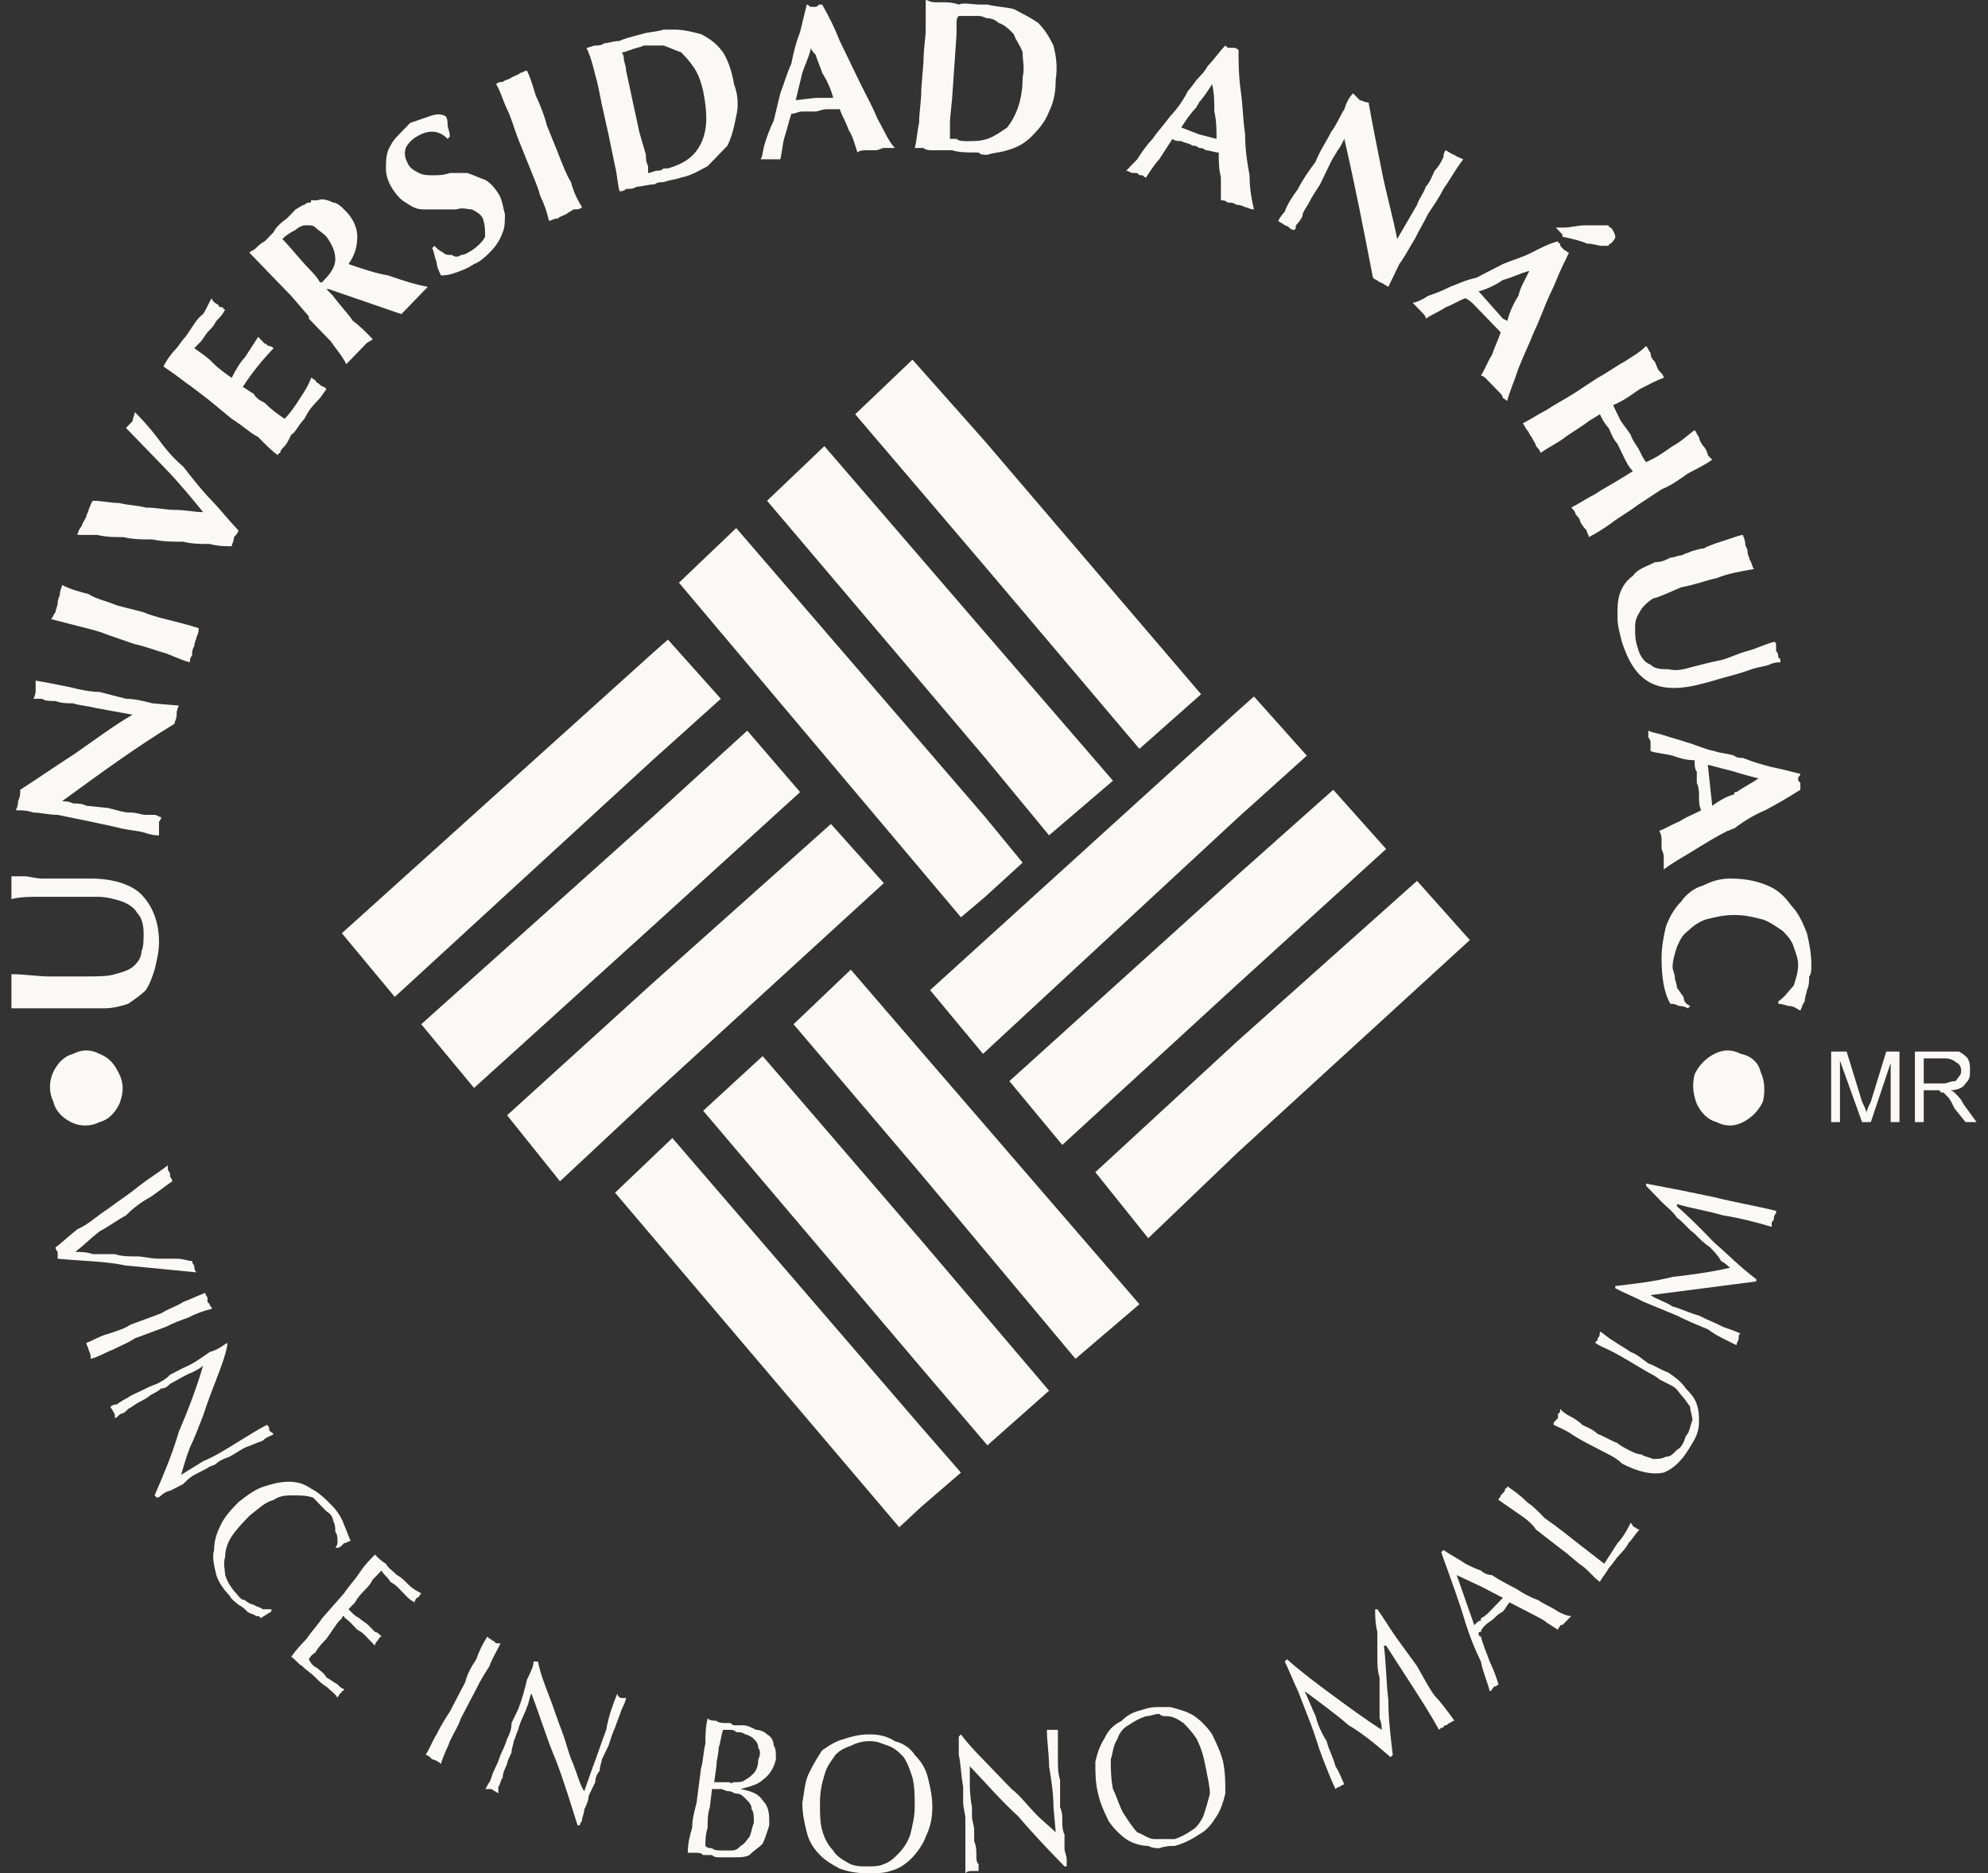 <svg width="87" height="82" viewBox="0 0 87 82" fill="none" xmlns="http://www.w3.org/2000/svg">
<rect x="0" y="0" width="87" height="82" fill="#333333" stroke="none"/>
<g clip-path="url(#clip0_853_3159)">
<path d="M43.116 24.809L49.864 32.78L52.562 30.389L43.116 19.33V24.809ZM43.116 39.255V35.768L44.752 37.761L43.116 39.255ZM43.116 33.179V27.699L48.706 34.175L45.91 36.566L43.116 33.179ZM37.426 18.134L43.116 24.809V19.33L39.932 15.743L37.426 18.134ZM43.116 27.699V33.179L33.569 21.92L36.077 19.528L43.116 27.699ZM43.116 35.768V39.255L42.053 40.153L29.713 25.507L32.219 23.115L43.116 35.768ZM40.319 51.411L47.067 59.481L49.864 57.091L40.319 46.031V51.411ZM40.319 65.957V62.471L42.053 64.462L40.319 65.957ZM40.319 59.88V54.3L45.91 60.876L43.212 63.268L40.319 59.88ZM34.727 44.835L40.319 51.411V46.031L37.233 42.445L34.727 44.835ZM40.319 54.3V59.88L30.773 48.622L33.376 46.229L40.319 54.3ZM40.319 62.471V65.957L39.354 66.855L26.917 52.209L29.424 49.816L40.319 62.471Z" fill="#FAF9F7"/>
<path d="M62.013 38.559L54.202 45.532V50.415L64.325 41.149L62.013 38.559ZM54.202 43.042V38.26L58.347 34.572L60.662 37.164L54.202 43.042ZM54.202 35.768L57.191 33.078L54.877 30.488L54.202 31.087V35.768ZM54.202 45.532L47.935 51.311L50.25 54.202L54.202 50.415V45.532ZM54.202 31.087V35.768L43.019 46.132L40.704 43.342L54.202 31.087ZM54.202 38.26V43.042L46.489 50.117L44.174 47.326L54.202 38.26ZM36.364 36.068L28.555 43.042V47.925L38.679 38.658L36.364 36.068ZM28.555 40.552V35.768L32.702 31.983L35.015 34.673L28.555 40.552ZM28.555 33.278L31.546 30.589L29.231 27.997L28.555 28.595V33.278ZM28.555 43.042L22.192 48.821L24.507 51.71L28.555 47.925V43.042ZM28.555 28.595V33.278L17.276 43.639L14.961 40.851L28.555 28.595ZM28.555 35.768V40.552L20.746 47.624L18.434 44.835L28.555 35.768ZM76.184 46.132C76.666 46.23 76.956 46.529 77.052 46.927C77.244 47.326 77.244 47.825 77.149 48.224C76.956 48.622 76.666 48.921 76.281 49.119C75.894 49.319 75.509 49.319 75.125 49.119C74.739 49.021 74.449 48.72 74.256 48.323C74.064 47.825 74.064 47.425 74.16 47.027C74.353 46.629 74.641 46.33 75.028 46.132C75.414 45.932 75.799 45.932 76.184 46.132ZM4.356 49.119C3.971 49.319 3.489 49.319 3.103 49.119C2.717 48.921 2.429 48.622 2.332 48.224C2.138 47.825 2.138 47.326 2.332 46.927C2.524 46.529 2.814 46.23 3.199 46.132C3.585 45.932 3.971 45.932 4.356 46.132C4.838 46.33 5.032 46.629 5.224 47.027C5.417 47.425 5.417 47.825 5.224 48.323C5.032 48.72 4.742 49.021 4.356 49.119ZM6.959 41.249C6.959 40.352 6.671 39.654 6.189 39.157C5.802 38.758 5.032 38.458 3.971 38.458H2.814H1.85C1.56 38.458 1.272 38.359 1.078 38.359H0.5V38.559V38.857V39.057V39.356C0.885 39.256 1.368 39.256 1.754 39.256H3.007H4.26C4.646 39.256 5.032 39.356 5.32 39.455C5.61 39.554 5.899 39.755 5.996 39.954C6.189 40.153 6.285 40.452 6.285 40.851C6.285 41.149 6.285 41.448 6.189 41.648C6.189 41.946 5.996 42.145 5.899 42.246C5.706 42.445 5.417 42.543 5.032 42.644C4.742 42.743 4.26 42.743 3.682 42.743H2.138C1.656 42.743 1.078 42.644 0.5 42.644V43.042V43.441V43.74V44.139H1.175H2.429H2.91H3.296H3.875H4.549C4.936 44.139 5.32 44.038 5.61 43.94C5.899 43.74 6.189 43.541 6.381 43.342C6.574 43.042 6.671 42.743 6.766 42.445C6.863 42.047 6.959 41.648 6.959 41.249ZM2.524 35.669C3.007 35.768 3.489 35.869 3.971 35.967C4.453 36.068 4.936 36.169 5.32 36.267C5.802 36.367 6.092 36.367 6.381 36.467C6.671 36.567 6.863 36.567 6.959 36.567V36.169V35.967C7.056 35.869 7.056 35.768 7.056 35.768C6.959 35.768 6.863 35.669 6.766 35.669H6.381C6.189 35.669 5.996 35.568 5.706 35.568C5.417 35.568 5.128 35.471 4.742 35.37L3.777 35.271C3.585 35.17 3.392 35.17 3.199 35.17C3.007 35.072 2.814 35.072 2.717 35.072C4.356 33.875 5.996 32.68 7.635 31.684C7.635 31.584 7.731 31.485 7.731 31.286C7.731 31.185 7.731 31.087 7.827 30.887L6.671 30.787C6.285 30.688 5.899 30.589 5.514 30.589C5.128 30.488 4.742 30.39 4.356 30.289C3.971 30.289 3.489 30.189 3.103 30.089C2.621 29.991 2.138 29.891 1.56 29.791V30.189C1.56 30.289 1.56 30.39 1.464 30.589H1.85C1.946 30.688 2.236 30.688 2.429 30.688C2.717 30.787 2.91 30.787 3.199 30.787C3.489 30.887 3.777 30.887 4.163 30.987L5.802 31.286C4.936 31.784 4.163 32.381 3.296 32.979C2.524 33.477 1.656 34.075 0.885 34.572C0.885 34.773 0.885 34.872 0.789 35.072C0.789 35.17 0.789 35.271 0.693 35.471C0.982 35.471 1.175 35.471 1.464 35.568C1.754 35.568 2.138 35.669 2.524 35.669ZM4.742 27.799L5.899 28.197C6.381 28.296 6.863 28.496 7.249 28.595C7.538 28.695 7.924 28.895 8.31 28.992C8.31 28.895 8.31 28.796 8.406 28.695C8.406 28.595 8.406 28.396 8.502 28.296C8.502 28.098 8.598 27.997 8.598 27.897C8.695 27.699 8.695 27.599 8.695 27.499C8.406 27.4 8.02 27.299 7.635 27.2C7.249 27.1 6.766 27.001 6.285 26.802L5.128 26.503C4.646 26.304 4.163 26.204 3.875 26.004C3.489 25.905 3.103 25.805 2.717 25.607C2.717 25.706 2.621 25.805 2.621 26.004C2.621 26.104 2.524 26.204 2.524 26.403C2.524 26.503 2.429 26.702 2.429 26.802C2.332 26.901 2.332 27.001 2.236 27.1C2.621 27.2 3.007 27.299 3.392 27.4C3.777 27.499 4.26 27.599 4.742 27.799ZM8.888 22.417C8.502 22.417 8.116 22.319 7.635 22.319C7.249 22.319 6.863 22.218 6.381 22.218C5.996 22.119 5.61 22.119 5.224 22.019C4.838 22.019 4.453 21.92 4.068 21.92C3.971 22.019 3.971 22.119 3.875 22.319C3.875 22.417 3.777 22.518 3.777 22.618C3.682 22.816 3.585 22.916 3.585 23.017C3.489 23.115 3.392 23.315 3.392 23.415H4.26C4.646 23.513 5.032 23.513 5.417 23.513C5.802 23.614 6.285 23.614 6.671 23.614C7.153 23.713 7.538 23.713 8.02 23.713C8.406 23.812 8.792 23.812 9.177 23.812C9.563 23.912 9.853 23.912 10.141 23.912C10.141 23.812 10.238 23.713 10.238 23.513C10.334 23.415 10.431 23.315 10.431 23.215C10.045 22.816 9.659 22.319 9.273 21.92C8.792 21.422 8.406 20.923 8.02 20.426C7.538 20.027 7.153 19.529 6.863 19.13C6.477 18.632 6.189 18.333 5.899 18.034C5.899 18.134 5.802 18.333 5.802 18.432C5.706 18.533 5.61 18.632 5.514 18.732C6.092 19.33 6.671 19.927 7.249 20.524C7.827 21.123 8.406 21.82 8.888 22.417ZM9.177 17.537L10.141 18.333C10.624 18.632 10.913 18.931 11.298 19.13C11.588 19.428 11.877 19.728 12.165 19.927C12.165 19.927 12.165 19.828 12.262 19.828C12.262 19.728 12.358 19.628 12.456 19.529C12.552 19.428 12.648 19.23 12.745 19.031C12.937 18.931 13.034 18.632 13.323 18.333C13.516 17.936 13.709 17.735 13.901 17.537C14.095 17.336 14.19 17.139 14.287 17.038L14.19 16.938C14.095 16.938 13.998 16.84 13.998 16.84C13.901 16.739 13.806 16.739 13.806 16.638C13.709 16.638 13.709 16.539 13.613 16.539C13.516 16.84 13.323 17.139 13.129 17.436C12.937 17.735 12.745 18.034 12.456 18.333C12.165 18.134 11.877 17.936 11.588 17.635C11.394 17.537 11.201 17.436 11.105 17.237C10.913 17.139 10.816 17.038 10.624 16.938C11.008 16.34 11.492 15.743 11.973 15.244C11.877 15.145 11.78 15.145 11.78 15.145C11.684 15.145 11.684 15.045 11.588 15.045L11.492 14.946C11.394 14.846 11.394 14.846 11.298 14.746C11.105 15.045 10.913 15.344 10.719 15.643C10.527 15.841 10.334 16.14 10.141 16.539C9.853 16.34 9.563 16.14 9.273 15.841C9.08 15.643 8.792 15.443 8.502 15.244C8.598 15.145 8.695 15.045 8.792 14.946C8.888 14.846 8.985 14.646 9.08 14.547C9.273 14.348 9.37 14.248 9.467 14.049C9.659 13.85 9.756 13.75 9.853 13.55C9.853 13.55 9.756 13.55 9.756 13.451C9.659 13.451 9.563 13.451 9.563 13.351C9.37 13.252 9.273 13.152 9.273 13.053C9.177 13.152 9.08 13.451 8.888 13.75C8.598 13.949 8.406 14.348 8.116 14.746C7.924 14.946 7.827 15.145 7.635 15.344C7.442 15.543 7.249 15.841 7.153 16.043C7.442 16.241 7.731 16.441 8.116 16.739C8.406 16.938 8.792 17.237 9.177 17.537ZM14.287 10.362C14.576 10.76 14.673 11.059 14.673 11.359C14.673 11.659 14.48 11.957 14.19 12.255L14.095 12.356H13.998C13.901 12.155 13.709 11.957 13.516 11.757V13.85V13.949C13.901 14.348 14.19 14.646 14.48 14.946C14.673 15.244 14.961 15.543 15.155 15.942C15.251 15.841 15.348 15.743 15.444 15.643C15.54 15.543 15.636 15.443 15.733 15.344C15.829 15.244 15.926 15.145 16.022 15.045C16.119 14.946 16.216 14.946 16.311 14.846C16.022 14.547 15.733 14.248 15.444 14.049C15.251 13.75 14.866 13.351 14.576 12.953L14.287 12.654H14.382L17.565 13.75C17.661 13.65 17.758 13.55 17.855 13.451C17.95 13.351 18.048 13.252 18.144 13.152C18.24 13.053 18.336 12.953 18.434 12.852C18.529 12.754 18.626 12.654 18.722 12.555C18.144 12.454 17.565 12.255 16.986 12.057C16.409 11.957 15.829 11.757 15.251 11.558C15.54 11.16 15.636 10.76 15.636 10.362C15.636 9.963 15.444 9.565 15.155 9.266C14.961 9.068 14.769 8.867 14.576 8.867C14.382 8.768 14.095 8.668 13.901 8.768H13.613C13.613 8.867 13.613 8.867 13.516 8.867V9.865C13.613 9.865 13.709 9.865 13.806 9.963C13.901 10.064 14.095 10.163 14.287 10.362ZM13.516 11.757C13.129 11.359 12.745 10.861 12.358 10.463C12.552 10.263 12.745 10.163 12.937 10.064C13.034 9.963 13.227 9.865 13.323 9.865H13.516V8.867C13.516 8.867 13.419 8.867 13.323 8.967C13.227 8.967 13.129 9.068 12.937 9.166C12.841 9.266 12.648 9.466 12.552 9.565C12.262 9.764 12.07 9.963 11.973 10.163C11.78 10.362 11.684 10.463 11.588 10.561C11.394 10.661 11.298 10.76 11.201 10.861C11.105 10.961 11.008 10.961 10.913 11.059C11.201 11.359 11.492 11.659 11.78 11.957C12.07 12.255 12.358 12.555 12.745 12.953L13.516 13.85V11.757ZM19.589 6.079L19.687 5.978C19.687 5.78 19.589 5.58 19.589 5.481C19.589 5.381 19.589 5.181 19.494 5.082C19.3 4.981 19.107 4.981 18.819 5.082C18.529 5.181 18.24 5.281 17.95 5.381C17.758 5.58 17.565 5.78 17.372 5.978C17.179 6.178 17.082 6.377 16.986 6.577C16.89 6.876 16.89 7.075 16.89 7.373C16.89 7.672 16.986 7.972 17.179 8.27C17.372 8.569 17.565 8.768 17.758 8.867C18.048 9.068 18.24 9.166 18.529 9.166H19.3H19.975C20.265 9.068 20.458 9.166 20.65 9.166C20.844 9.266 21.036 9.366 21.132 9.565C21.229 9.865 21.229 10.064 21.229 10.362C21.132 10.561 20.94 10.76 20.65 10.961C20.458 11.059 20.362 11.16 20.168 11.16C20.072 11.259 19.879 11.259 19.783 11.16C19.589 11.16 19.494 11.16 19.397 11.059C19.204 10.961 19.107 10.861 19.011 10.76L18.916 10.861C19.011 11.059 19.011 11.259 19.107 11.458C19.107 11.659 19.204 11.857 19.3 12.057C19.397 12.057 19.589 12.057 19.879 11.957C20.168 11.857 20.458 11.757 20.746 11.558C21.036 11.458 21.326 11.16 21.518 10.961C21.711 10.76 21.904 10.463 22 10.163C22.097 9.963 22.097 9.665 22.097 9.366C22 9.068 22 8.768 21.808 8.469C21.615 8.17 21.423 7.972 21.229 7.872C20.94 7.771 20.746 7.672 20.458 7.573H19.687C19.397 7.672 19.204 7.672 18.916 7.672C18.722 7.672 18.529 7.672 18.336 7.573C18.144 7.473 17.95 7.373 17.855 7.174C17.758 6.975 17.661 6.776 17.758 6.477C17.855 6.276 18.048 6.079 18.24 5.978C18.722 5.679 19.204 5.679 19.589 6.079ZM22.675 6.079L23.157 7.274C23.35 7.771 23.543 8.17 23.639 8.569C23.832 8.967 23.928 9.266 24.026 9.665C24.121 9.665 24.218 9.565 24.411 9.565C24.507 9.466 24.604 9.466 24.796 9.366C24.892 9.266 24.989 9.266 25.086 9.166C25.278 9.166 25.374 9.166 25.471 9.068C25.278 8.768 25.086 8.37 24.989 7.972C24.796 7.672 24.604 7.174 24.411 6.676L23.928 5.481C23.832 5.082 23.639 4.584 23.447 4.184C23.35 3.886 23.253 3.488 23.061 3.089C22.965 3.089 22.868 3.189 22.771 3.189C22.675 3.289 22.578 3.289 22.386 3.387C22.289 3.488 22.097 3.488 22 3.587C21.904 3.587 21.808 3.587 21.711 3.687C21.904 3.985 22 4.386 22.192 4.782C22.386 5.181 22.483 5.58 22.675 6.079ZM29.039 1.993C29.328 2.093 29.521 2.192 29.809 2.292C30.003 2.492 30.194 2.69 30.388 2.989C30.58 3.289 30.677 3.587 30.773 3.985C30.967 4.981 30.967 5.679 30.677 6.276C30.388 6.876 29.907 7.174 29.231 7.373H29.039V7.972C29.328 7.872 29.521 7.872 29.809 7.771C30.292 7.672 30.58 7.473 30.967 7.274C31.256 6.975 31.546 6.676 31.835 6.377C32.027 5.978 32.123 5.58 32.219 5.082C32.316 4.684 32.316 4.184 32.123 3.687C32.027 3.089 31.835 2.59 31.641 2.292C31.352 1.893 31.063 1.694 30.677 1.494C30.292 1.396 29.907 1.296 29.521 1.296H29.039V1.993ZM27.978 5.78L27.399 3.089C27.399 2.89 27.302 2.69 27.302 2.59C27.302 2.392 27.206 2.292 27.206 2.292C27.399 2.292 27.495 2.192 27.592 2.192C27.785 2.093 27.978 2.093 28.17 1.993H29.039V1.296C28.749 1.396 28.363 1.396 28.074 1.494C27.689 1.595 27.302 1.694 27.11 1.794C26.82 1.794 26.628 1.893 26.435 1.893C26.339 1.993 26.146 1.993 26.05 1.993C25.953 1.993 25.76 2.093 25.665 2.093C25.857 2.492 25.953 2.89 26.05 3.289C26.146 3.587 26.243 4.085 26.339 4.584L26.628 5.878C26.724 6.377 26.82 6.776 26.917 7.274C27.014 7.672 27.014 7.972 27.11 8.37C27.206 8.37 27.302 8.37 27.399 8.27C27.592 8.27 27.689 8.27 27.882 8.17C28.074 8.17 28.363 8.071 28.653 8.071C28.749 7.972 28.942 7.972 29.039 7.972V7.373C28.942 7.473 28.846 7.473 28.749 7.473C28.653 7.473 28.46 7.573 28.363 7.573V7.274C28.267 7.075 28.267 6.975 28.267 6.776L27.978 5.78ZM35.691 4.285H36.462C36.364 3.886 36.172 3.488 35.98 3.189C35.884 2.89 35.786 2.69 35.691 2.392V0.3C35.786 0.3 35.786 0.2 35.884 0.2H35.98C36.269 0.698 36.559 1.296 36.751 1.794C37.041 2.392 37.33 2.989 37.619 3.587C37.908 4.184 38.199 4.684 38.391 5.181C38.679 5.679 38.873 6.178 39.162 6.477H38.679C38.582 6.477 38.486 6.577 38.293 6.577H37.908C37.811 6.577 37.619 6.577 37.524 6.676C37.426 6.377 37.33 5.978 37.136 5.679C37.041 5.381 36.849 5.082 36.751 4.782H36.172C35.98 4.782 35.786 4.882 35.691 4.882V4.285ZM35.497 2.093C35.403 2.492 35.209 2.89 35.111 3.189C35.015 3.587 34.919 3.985 34.824 4.386L35.691 4.285V4.882H35.595H35.111C34.919 4.882 34.824 4.981 34.631 4.981C34.533 5.281 34.438 5.679 34.341 5.978C34.244 6.276 34.244 6.577 34.148 6.975H33.956H33.762H33.473H33.282C33.376 6.876 33.376 6.577 33.473 6.276C33.569 5.978 33.666 5.679 33.86 5.281C33.956 4.882 34.051 4.484 34.148 4.085C34.341 3.587 34.438 3.189 34.631 2.79C34.727 2.292 34.824 1.893 35.015 1.396C35.111 0.997 35.209 0.598 35.306 0.2C35.403 0.2 35.403 0.3 35.497 0.3H35.691V2.392C35.595 2.292 35.497 2.192 35.497 2.093ZM43.212 0.797C43.404 0.797 43.596 0.898 43.692 0.997C43.982 1.096 44.174 1.296 44.367 1.494C44.465 1.794 44.658 1.993 44.753 2.292C44.753 2.69 44.85 2.989 44.753 3.387C44.753 4.386 44.465 5.082 44.079 5.58C43.79 5.78 43.5 5.978 43.212 6.079V6.776C43.5 6.676 43.79 6.676 44.079 6.577C44.465 6.477 44.85 6.276 45.14 5.978C45.428 5.679 45.718 5.381 45.91 4.882C46.103 4.484 46.2 4.085 46.2 3.488C46.296 2.89 46.2 2.392 46.103 1.993C45.91 1.595 45.718 1.296 45.428 0.997C45.14 0.797 44.753 0.598 44.367 0.398C43.982 0.3 43.596 0.3 43.212 0.2V0.797ZM41.669 4.285L41.861 1.494V0.997C41.861 0.898 41.861 0.797 41.958 0.698H42.343H42.825C43.019 0.698 43.116 0.797 43.212 0.797V0.2H42.921C42.536 0.2 42.15 0.1 41.958 0.2C41.669 0.1 41.475 0.1 41.283 0.1H40.898C40.704 0.1 40.607 0 40.511 0V1.296C40.511 1.694 40.415 2.093 40.415 2.69L40.319 3.886C40.319 4.484 40.223 4.882 40.223 5.381C40.126 5.78 40.126 6.178 40.03 6.477H40.415C40.511 6.577 40.704 6.577 40.801 6.577H41.669C41.958 6.676 42.343 6.676 42.825 6.676C42.921 6.776 43.019 6.776 43.212 6.776V6.079C42.921 6.178 42.633 6.178 42.343 6.178C42.15 6.178 41.958 6.178 41.861 6.079H41.572V5.78V5.281L41.669 4.285ZM53.046 3.687C52.852 3.985 52.659 4.285 52.466 4.484V3.387C52.562 3.289 52.755 3.089 52.852 2.89C53.142 2.59 53.335 2.292 53.624 1.993C53.72 2.093 53.72 2.093 53.818 2.093H54.01C54.01 2.093 54.105 2.093 54.202 2.192C54.202 2.69 54.202 3.289 54.299 3.985C54.396 4.684 54.396 5.281 54.49 5.878C54.49 6.577 54.588 7.174 54.684 7.672C54.684 8.27 54.781 8.768 54.877 9.166C54.684 9.166 54.588 9.068 54.49 9.068C54.299 8.967 54.202 8.967 54.105 8.967C54.01 8.867 53.818 8.867 53.72 8.867C53.624 8.768 53.526 8.768 53.43 8.768V7.771C53.335 7.373 53.335 7.075 53.335 6.676C53.142 6.676 52.948 6.577 52.755 6.577C52.659 6.477 52.562 6.477 52.466 6.477V5.878L53.238 6.079C53.238 5.679 53.238 5.281 53.142 4.882C53.142 4.484 53.142 4.085 53.046 3.687ZM52.466 4.484C52.466 4.584 52.372 4.584 52.372 4.684C52.081 4.981 51.889 5.281 51.696 5.58L52.466 5.878V6.477C52.372 6.377 52.275 6.377 52.178 6.377C52.081 6.276 51.889 6.276 51.696 6.178C51.599 6.178 51.406 6.178 51.309 6.079C51.117 6.377 50.925 6.676 50.731 6.975C50.538 7.174 50.345 7.473 50.153 7.771C50.057 7.771 50.057 7.672 49.96 7.672C49.864 7.672 49.864 7.672 49.767 7.573H49.575C49.478 7.573 49.382 7.473 49.284 7.473C49.382 7.373 49.575 7.174 49.767 6.975C49.96 6.676 50.153 6.377 50.442 6.079C50.635 5.78 50.925 5.481 51.214 5.082C51.502 4.782 51.792 4.386 51.984 3.985C52.178 3.786 52.275 3.587 52.466 3.387V4.484ZM58.252 5.78C58.059 6.178 57.769 6.577 57.577 7.075C57.286 7.473 56.998 7.872 56.806 8.27C56.516 8.668 56.323 8.967 56.226 9.266C56.034 9.466 55.938 9.665 55.938 9.665C56.034 9.764 56.13 9.764 56.226 9.865C56.323 9.865 56.42 9.963 56.42 9.963C56.516 10.064 56.612 10.064 56.612 10.064C56.71 10.064 56.71 9.963 56.71 9.865C56.806 9.764 56.902 9.665 56.998 9.466C56.998 9.266 57.191 9.068 57.286 8.867C57.385 8.668 57.577 8.37 57.769 8.071L58.252 7.075C58.347 6.876 58.444 6.776 58.54 6.577C58.638 6.477 58.732 6.276 58.831 6.079C59.312 8.17 59.698 10.163 60.084 12.155C60.18 12.255 60.276 12.255 60.373 12.356C60.468 12.356 60.565 12.454 60.758 12.555L61.24 11.558C61.528 11.16 61.722 10.76 61.915 10.463C62.108 10.064 62.301 9.764 62.494 9.366C62.687 9.068 62.977 8.668 63.169 8.27C63.458 7.872 63.651 7.473 64.035 6.975C63.843 6.876 63.748 6.876 63.651 6.776C63.554 6.776 63.458 6.676 63.265 6.577C63.265 6.577 63.169 6.676 63.169 6.876C63.073 7.075 62.977 7.274 62.783 7.473C62.687 7.672 62.589 7.972 62.398 8.17C62.301 8.469 62.108 8.668 62.013 8.967L61.144 10.463C60.952 9.466 60.662 8.469 60.468 7.473C60.276 6.477 60.084 5.58 59.892 4.484C59.698 4.484 59.601 4.386 59.506 4.386C59.408 4.285 59.312 4.184 59.216 4.085C59.023 4.285 58.926 4.484 58.831 4.782C58.638 5.082 58.54 5.381 58.252 5.78ZM68.374 10.263V10.362C68.857 10.463 69.243 10.561 69.436 10.661C69.724 10.661 69.918 10.76 70.111 10.76H70.398C70.398 10.661 70.495 10.661 70.495 10.661C70.592 10.561 70.689 10.463 70.689 10.362C70.689 10.263 70.592 10.064 70.495 9.963C70.495 9.963 70.398 9.963 70.398 9.865H70.015H69.338C69.049 9.865 68.762 9.963 68.374 9.963V10.263ZM68.374 11.659V10.861L68.472 10.961C68.569 10.961 68.569 11.059 68.664 11.059C68.569 11.259 68.472 11.458 68.374 11.659ZM68.086 9.963L68.374 10.263V9.963H68.086ZM68.374 10.861V11.659C68.182 12.057 68.086 12.356 67.893 12.754C67.603 13.351 67.411 13.949 67.122 14.547C66.928 15.045 66.639 15.643 66.447 16.14C66.253 16.739 66.062 17.139 65.964 17.537C65.867 17.537 65.867 17.436 65.772 17.436V13.949L65.964 14.049C66.062 13.65 66.253 13.252 66.447 12.953C66.542 12.555 66.736 12.255 66.928 11.857C66.542 11.957 66.158 12.155 65.772 12.255V11.558C66.253 11.359 66.64 11.259 67.025 11.059C67.411 10.861 67.796 10.661 68.182 10.561C68.182 10.561 68.182 10.661 68.277 10.661C68.277 10.76 68.277 10.76 68.374 10.861ZM65.772 11.558V12.255C65.482 12.454 65.098 12.654 64.71 12.754L65.772 13.949V17.436C65.772 17.336 65.676 17.237 65.676 17.237C65.579 17.139 65.482 17.038 65.386 16.938C65.289 16.84 65.193 16.739 65.098 16.638C65.001 16.539 64.904 16.441 64.808 16.441C65.001 16.14 65.098 15.841 65.289 15.543C65.386 15.244 65.579 14.846 65.676 14.547C65.579 14.447 65.386 14.248 65.289 14.148C65.098 13.949 65.001 13.85 64.904 13.75C64.71 13.55 64.615 13.451 64.518 13.351C64.422 13.252 64.325 13.152 64.132 13.053C63.843 13.152 63.554 13.351 63.265 13.451C62.977 13.65 62.687 13.75 62.398 13.949C62.398 13.85 62.301 13.75 62.301 13.75C62.205 13.65 62.205 13.65 62.108 13.55L62.013 13.451C61.915 13.351 61.915 13.351 61.82 13.252C61.915 13.252 62.205 13.152 62.494 12.953C62.783 12.852 63.073 12.754 63.458 12.555C63.748 12.454 64.132 12.255 64.615 12.155C65.001 11.957 65.386 11.757 65.772 11.558ZM71.459 20.625L70.978 20.923C70.495 21.223 70.111 21.422 69.821 21.62C69.436 21.82 69.146 22.019 68.762 22.218C68.857 22.319 68.954 22.417 68.954 22.518C69.049 22.618 69.146 22.716 69.146 22.816C69.243 23.017 69.338 23.115 69.436 23.215C69.436 23.315 69.532 23.415 69.532 23.513C69.918 23.315 70.206 23.115 70.495 22.916C70.882 22.618 71.266 22.417 71.653 22.119L72.714 21.422C73.196 21.223 73.581 20.923 73.871 20.724C74.256 20.524 74.641 20.326 74.931 20.127C74.931 20.127 74.834 20.027 74.739 19.927C74.739 19.828 74.641 19.628 74.545 19.529C74.449 19.428 74.353 19.23 74.353 19.13C74.256 19.031 74.256 18.931 74.16 18.831C73.871 19.031 73.581 19.33 73.196 19.529C72.907 19.728 72.519 20.027 72.038 20.226C71.942 20.127 71.845 19.927 71.75 19.728C71.653 19.529 71.459 19.33 71.364 19.031C71.17 18.732 70.978 18.533 70.882 18.333C70.785 18.134 70.689 17.936 70.592 17.735C71.074 17.537 71.459 17.237 71.75 17.038C72.135 16.84 72.519 16.638 72.81 16.539C72.81 16.441 72.714 16.34 72.616 16.241C72.519 16.14 72.519 16.043 72.424 15.841C72.328 15.743 72.232 15.643 72.232 15.443C72.135 15.344 72.135 15.244 72.038 15.145C71.75 15.443 71.364 15.643 71.074 15.841C70.689 16.043 70.303 16.34 69.918 16.539L68.857 17.237C68.374 17.537 67.99 17.735 67.699 17.936C67.314 18.134 67.025 18.333 66.64 18.533C66.736 18.632 66.736 18.732 66.833 18.831C66.928 18.931 66.928 19.031 67.025 19.13C67.122 19.33 67.219 19.428 67.219 19.529C67.314 19.628 67.411 19.728 67.411 19.828C67.699 19.628 68.086 19.428 68.374 19.23C68.762 18.931 69.146 18.732 69.532 18.432L70.015 18.134C70.111 18.333 70.206 18.533 70.398 18.732C70.495 18.931 70.592 19.23 70.785 19.428C70.882 19.628 70.978 19.828 71.074 20.027C71.17 20.226 71.266 20.426 71.459 20.625ZM70.978 28.098C71.266 28.992 71.653 29.592 72.232 29.891C72.81 30.189 73.581 30.189 74.641 29.891C75.028 29.791 75.316 29.691 75.703 29.592C76.087 29.492 76.377 29.391 76.666 29.293C76.956 29.194 77.149 29.194 77.438 29.093C77.63 28.992 77.823 28.992 77.919 28.992C77.919 28.895 77.919 28.796 77.823 28.796C77.823 28.695 77.823 28.595 77.727 28.496V28.296C77.727 28.197 77.727 28.098 77.63 28.098C77.244 28.197 76.86 28.396 76.474 28.496C76.087 28.595 75.703 28.796 75.316 28.895C74.834 28.992 74.449 29.093 74.064 29.194C73.679 29.293 73.388 29.391 73.004 29.293C72.714 29.293 72.424 29.293 72.232 29.093C71.942 28.992 71.75 28.695 71.653 28.296C71.557 27.997 71.557 27.799 71.557 27.499C71.557 27.299 71.557 27.1 71.75 26.802C71.845 26.603 72.038 26.403 72.328 26.204C72.714 26.104 73.099 25.905 73.581 25.706C74.16 25.607 74.641 25.407 75.125 25.308C75.606 25.108 76.184 25.008 76.762 24.909C76.666 24.81 76.666 24.609 76.57 24.511C76.57 24.411 76.474 24.312 76.474 24.113C76.474 24.012 76.377 23.912 76.377 23.812C76.377 23.614 76.281 23.513 76.281 23.415C76.184 23.415 75.894 23.513 75.606 23.614C75.316 23.713 74.931 23.812 74.545 24.012C74.353 24.012 74.16 24.113 74.064 24.113C73.871 24.211 73.774 24.211 73.581 24.312C73.388 24.312 73.292 24.411 73.099 24.411C72.907 24.511 72.714 24.609 72.424 24.609C72.038 24.81 71.653 24.909 71.459 25.208C71.17 25.407 70.978 25.706 70.882 26.004C70.785 26.304 70.785 26.603 70.785 27.001C70.785 27.4 70.882 27.699 70.978 28.098ZM76.956 34.075C76.57 33.976 76.184 33.875 75.894 33.776V33.078C75.992 33.179 76.184 33.179 76.281 33.179C76.762 33.377 77.149 33.477 77.534 33.577C78.016 33.678 78.402 33.776 78.788 33.875C78.788 33.976 78.691 33.976 78.691 34.075C78.691 34.175 78.691 34.175 78.788 34.275V34.473V34.572C78.305 34.872 77.823 35.17 77.244 35.471C76.762 35.669 76.281 35.967 75.894 36.267V34.773C75.894 34.673 75.894 34.673 75.992 34.673C76.281 34.473 76.666 34.275 76.956 34.075ZM75.894 33.776C75.509 33.678 75.125 33.577 74.739 33.477L74.931 35.271C75.22 35.072 75.509 34.872 75.894 34.773V36.267C75.799 36.267 75.703 36.367 75.606 36.367C75.028 36.665 74.545 36.965 74.064 37.264C73.581 37.562 73.196 37.761 72.81 38.06V37.562C72.81 37.464 72.81 37.363 72.714 37.164V36.765C72.714 36.665 72.714 36.567 72.616 36.367C72.907 36.267 73.196 36.068 73.484 35.967C73.774 35.768 74.064 35.669 74.449 35.471C74.353 35.271 74.353 35.072 74.353 34.872C74.353 34.673 74.353 34.473 74.256 34.275V33.776C74.16 33.678 74.16 33.477 74.16 33.278C73.774 33.278 73.484 33.179 73.196 33.078C72.81 32.979 72.519 32.979 72.232 32.879V32.68V32.481C72.232 32.381 72.135 32.281 72.135 32.281V31.983C72.328 32.083 72.519 32.083 72.81 32.183C73.099 32.281 73.484 32.381 73.774 32.481C74.16 32.581 74.545 32.78 75.028 32.879C75.316 32.979 75.606 32.979 75.894 33.078V33.776ZM73.871 44.139L73.966 44.038C73.774 43.94 73.679 43.839 73.679 43.639C73.581 43.541 73.484 43.342 73.388 43.241C73.388 43.042 73.292 42.943 73.292 42.743C73.292 42.644 73.196 42.445 73.196 42.344C73.196 42.047 73.292 41.747 73.388 41.448C73.484 41.249 73.581 40.95 73.871 40.75C74.064 40.552 74.353 40.352 74.641 40.252C75.028 40.153 75.414 40.053 75.894 40.053C76.377 40.053 76.762 40.153 77.149 40.252C77.438 40.352 77.727 40.552 78.016 40.75C78.209 40.95 78.402 41.149 78.498 41.448C78.595 41.747 78.691 41.946 78.691 42.246C78.691 42.543 78.595 42.844 78.498 43.142C78.305 43.342 78.113 43.639 77.823 43.839V43.94C78.016 43.94 78.209 44.038 78.305 44.038C78.498 44.038 78.595 44.139 78.788 44.238C78.884 44.038 78.884 43.94 78.98 43.839C78.98 43.639 79.076 43.441 79.076 43.342C79.174 43.142 79.174 42.943 79.174 42.743C79.27 42.644 79.27 42.445 79.27 42.246C79.27 41.747 79.174 41.249 79.076 40.851C78.884 40.352 78.691 39.954 78.402 39.654C78.113 39.256 77.823 38.957 77.341 38.758C76.86 38.559 76.377 38.458 75.703 38.458C75.316 38.458 74.931 38.559 74.545 38.758C74.16 38.857 73.774 39.157 73.581 39.455C73.292 39.755 73.099 40.053 72.907 40.552C72.81 40.95 72.714 41.448 72.714 41.946C72.714 42.743 72.81 43.441 73.099 43.94C73.196 43.94 73.292 43.94 73.484 44.038C73.581 44.038 73.679 44.038 73.871 44.139ZM2.429 54.6C2.429 54.6 2.429 54.699 2.524 54.799V55.098C3.489 55.198 4.549 55.198 5.514 55.397C6.574 55.496 7.538 55.596 8.598 55.695C8.502 55.596 8.502 55.496 8.502 55.397C8.502 55.397 8.406 55.298 8.406 55.198C8.212 55.198 8.02 55.098 7.731 55.098H6.959C6.574 55.098 6.285 54.998 5.996 54.998C5.61 54.998 5.32 54.998 5.032 54.899H4.068C3.777 54.799 3.489 54.799 3.296 54.799C3.682 54.501 3.971 54.202 4.356 53.902C4.742 53.703 5.128 53.406 5.514 53.204C5.802 52.906 6.189 52.607 6.574 52.407C6.863 52.209 7.249 51.909 7.538 51.71C7.538 51.71 7.538 51.611 7.442 51.51V51.411C7.442 51.311 7.345 51.213 7.345 51.213V51.012C6.959 51.311 6.477 51.611 6.092 51.909C5.61 52.308 5.128 52.607 4.742 52.906C4.26 53.204 3.875 53.603 3.392 53.804C3.007 54.102 2.717 54.401 2.429 54.6ZM7.056 57.49L5.706 57.988C5.417 58.187 5.032 58.285 4.742 58.386C4.356 58.485 4.068 58.684 3.777 58.784C3.777 58.885 3.875 58.983 3.875 59.082C3.971 59.283 3.971 59.382 3.971 59.481C4.356 59.382 4.646 59.183 4.936 59.082C5.32 58.885 5.61 58.784 5.899 58.586L7.249 58.086C7.635 57.887 7.924 57.789 8.212 57.688C8.598 57.49 8.888 57.39 9.273 57.29C9.273 57.19 9.177 57.19 9.177 57.091L9.08 56.991V56.791C8.985 56.692 8.985 56.593 8.985 56.593C8.695 56.692 8.31 56.891 8.02 56.991C7.731 57.19 7.345 57.29 7.056 57.49ZM6.766 65.459L6.863 65.56C6.863 65.56 6.959 65.56 7.056 65.459C7.153 65.36 7.345 65.26 7.442 65.26C7.635 65.162 7.827 65.061 8.02 64.962C8.116 64.861 8.31 64.663 8.502 64.563C8.695 64.462 8.888 64.364 9.08 64.264C9.177 64.164 9.37 64.164 9.467 64.065C9.563 63.965 9.756 63.865 10.045 63.766C10.238 63.666 10.527 63.467 10.719 63.367C11.008 63.268 11.201 63.168 11.492 63.069C11.684 62.87 11.877 62.87 11.973 62.77C11.877 62.669 11.78 62.669 11.78 62.571C11.78 62.471 11.78 62.471 11.684 62.371C11.298 62.571 10.816 62.87 10.334 63.168C9.853 63.467 9.37 63.766 8.888 63.965L7.924 64.563C8.02 64.264 8.116 63.865 8.31 63.367C8.502 62.969 8.695 62.471 8.888 61.972C9.08 61.375 9.273 60.876 9.467 60.38C9.659 59.88 9.853 59.382 9.948 58.885V58.784C9.756 58.885 9.563 59.082 9.177 59.183C8.888 59.382 8.502 59.682 8.02 59.88C7.827 59.98 7.635 60.079 7.442 60.179C7.249 60.38 7.056 60.478 6.863 60.577C6.574 60.678 6.381 60.778 6.189 60.876C5.996 60.977 5.706 61.076 5.61 61.175C5.417 61.275 5.224 61.375 5.128 61.474C4.936 61.474 4.838 61.574 4.838 61.574C4.838 61.674 4.936 61.674 4.936 61.773C5.032 61.873 5.032 61.972 5.032 62.072C5.128 62.072 5.128 61.972 5.32 61.873C5.417 61.873 5.514 61.773 5.61 61.674C5.802 61.574 5.899 61.474 6.092 61.375C6.285 61.275 6.477 61.175 6.574 61.076C6.766 60.977 6.959 60.876 7.056 60.778C7.249 60.778 7.345 60.678 7.442 60.577C7.827 60.38 8.116 60.179 8.406 60.079C8.598 59.98 8.792 59.88 8.888 59.78C8.598 60.778 8.212 61.773 7.827 62.669C7.538 63.666 7.153 64.563 6.766 65.459ZM11.394 70.84L11.877 70.542V70.441H11.492C11.394 70.341 11.201 70.341 11.105 70.243C11.008 70.243 10.816 70.142 10.719 70.043C10.527 70.043 10.431 69.844 10.334 69.744C10.141 69.545 9.948 69.245 9.853 68.947C9.853 68.748 9.756 68.45 9.853 68.15C9.853 67.851 9.948 67.551 10.141 67.254C10.334 66.955 10.624 66.656 10.913 66.355C11.298 66.058 11.588 65.759 11.973 65.658C12.262 65.459 12.552 65.459 12.841 65.459C13.129 65.459 13.419 65.459 13.709 65.56C13.901 65.759 14.095 65.957 14.287 66.158C14.48 66.258 14.576 66.456 14.576 66.556C14.673 66.754 14.673 66.855 14.673 67.054C14.769 67.153 14.769 67.354 14.769 67.453C14.769 67.551 14.769 67.652 14.673 67.752H14.769C14.866 67.752 14.961 67.652 15.058 67.551C15.155 67.551 15.251 67.453 15.348 67.453C15.251 67.254 15.155 66.955 15.058 66.754C14.961 66.456 14.769 66.158 14.576 65.957C14.287 65.658 13.998 65.36 13.613 65.162C13.323 64.962 13.034 64.861 12.648 64.861C12.262 64.861 11.877 64.962 11.588 65.061C11.201 65.162 10.816 65.459 10.431 65.759C10.141 66.058 9.853 66.355 9.659 66.754C9.467 67.153 9.37 67.453 9.37 67.851C9.273 68.15 9.37 68.548 9.467 68.947C9.563 69.245 9.756 69.545 10.045 69.844C10.141 70.043 10.334 70.142 10.431 70.243C10.624 70.341 10.719 70.441 10.816 70.542C10.913 70.641 11.105 70.641 11.201 70.741C11.298 70.741 11.394 70.741 11.394 70.84ZM15.058 69.744L14.095 70.84C13.901 71.139 13.613 71.437 13.419 71.737C13.227 71.937 12.937 72.234 12.745 72.533C12.937 72.634 13.034 72.834 13.227 72.932C13.419 73.132 13.613 73.232 13.806 73.431C13.901 73.53 14.095 73.729 14.287 73.83C14.48 74.028 14.673 74.129 14.769 74.328C14.769 74.228 14.866 74.228 14.866 74.129C14.961 74.129 14.961 74.028 14.961 74.028C15.058 74.028 15.058 73.93 15.058 73.93C14.961 73.93 14.866 73.83 14.769 73.729C14.576 73.629 14.48 73.53 14.287 73.431C14.19 73.232 13.998 73.132 13.901 73.033C13.709 72.932 13.613 72.834 13.516 72.634C13.516 72.634 13.613 72.435 13.806 72.335C13.901 72.136 14.095 71.937 14.287 71.737L14.769 71.039C14.866 70.94 14.866 70.94 14.961 70.84C14.961 70.84 14.961 70.741 15.058 70.741C15.058 70.84 15.155 70.84 15.348 71.039C15.444 71.139 15.54 71.238 15.636 71.339C15.829 71.437 15.926 71.537 16.022 71.637C16.216 71.836 16.311 71.937 16.409 72.037C16.409 71.937 16.505 71.836 16.505 71.836C16.601 71.737 16.601 71.637 16.697 71.637C16.601 71.537 16.505 71.437 16.409 71.437C16.311 71.339 16.216 71.238 16.119 71.139C16.022 71.039 15.829 70.94 15.733 70.84C15.54 70.741 15.444 70.641 15.251 70.441C15.348 70.341 15.444 70.243 15.54 70.142C15.636 69.943 15.829 69.744 15.926 69.644C16.119 69.445 16.216 69.345 16.311 69.147C16.409 69.046 16.505 68.947 16.697 68.748C16.794 68.947 16.986 69.046 17.082 69.245C17.276 69.345 17.372 69.445 17.469 69.545C17.565 69.644 17.661 69.744 17.758 69.844C17.855 69.943 17.95 70.043 18.144 70.142C18.144 70.142 18.144 70.043 18.24 69.943C18.336 69.943 18.336 69.844 18.434 69.744C18.24 69.644 18.048 69.545 17.855 69.345C17.758 69.245 17.565 69.046 17.372 68.947C17.179 68.748 16.986 68.649 16.89 68.45C16.697 68.349 16.505 68.15 16.409 68.05C16.119 68.349 15.926 68.548 15.733 68.848C15.54 69.147 15.251 69.445 15.058 69.744ZM20.362 73.629L19.687 74.925C19.494 75.223 19.3 75.522 19.107 75.921C18.916 76.219 18.819 76.521 18.626 76.818C18.722 76.818 18.819 76.917 18.916 77.017C19.011 77.017 19.204 77.116 19.3 77.217C19.397 76.818 19.589 76.521 19.687 76.219C19.879 75.821 20.072 75.522 20.168 75.223L20.844 73.93C21.036 73.53 21.229 73.232 21.423 72.932C21.518 72.634 21.711 72.335 21.904 71.937H21.711L21.615 71.836C21.518 71.836 21.518 71.737 21.423 71.737L21.326 71.637C21.132 71.937 20.94 72.335 20.844 72.634C20.65 72.932 20.458 73.232 20.362 73.629ZM25.278 79.906H25.374C25.374 79.906 25.374 79.808 25.471 79.708C25.471 79.508 25.567 79.409 25.567 79.21C25.665 79.01 25.76 78.81 25.76 78.612C25.857 78.412 25.953 78.213 26.05 78.014C26.05 77.814 26.146 77.616 26.243 77.516C26.243 77.316 26.339 77.116 26.339 77.017C26.435 76.818 26.531 76.618 26.628 76.42C26.724 76.121 26.82 75.821 26.917 75.622C27.014 75.324 27.11 75.124 27.206 74.825C27.302 74.627 27.399 74.426 27.399 74.328H27.206C27.11 74.328 27.014 74.228 27.014 74.129C26.82 74.627 26.628 75.124 26.531 75.722C26.339 76.219 26.146 76.818 25.953 77.316L25.567 78.412C25.374 78.113 25.278 77.714 25.086 77.217C24.892 76.818 24.796 76.32 24.604 75.821C24.411 75.324 24.218 74.725 24.026 74.228C23.832 73.729 23.639 73.232 23.543 72.733H23.35C23.35 72.932 23.253 73.132 23.061 73.53C22.965 73.93 22.868 74.328 22.675 74.825C22.578 75.024 22.483 75.223 22.386 75.424C22.386 75.722 22.289 75.921 22.192 76.121C22.097 76.42 22 76.618 21.904 76.818C21.808 77.116 21.711 77.316 21.615 77.516C21.518 77.714 21.518 77.814 21.423 78.014C21.326 78.113 21.326 78.213 21.229 78.313H21.518C21.615 78.412 21.711 78.412 21.808 78.512V78.213C21.904 78.113 21.904 77.914 22 77.814C22 77.616 22.097 77.416 22.192 77.217C22.192 77.116 22.289 76.917 22.386 76.718C22.386 76.521 22.483 76.32 22.483 76.219C22.578 76.021 22.578 75.921 22.675 75.722C22.771 75.324 22.965 75.024 23.061 74.725C23.157 74.527 23.157 74.328 23.253 74.129C23.639 75.124 23.928 76.121 24.314 77.017C24.7 78.014 24.989 79.01 25.278 79.906ZM31.931 78.412C32.027 78.412 32.123 78.512 32.219 78.512C32.413 78.512 32.509 78.612 32.702 78.81C32.799 78.91 32.894 79.01 32.894 79.21C32.991 79.309 32.991 79.508 32.991 79.808C32.894 80.007 32.894 80.206 32.799 80.405C32.702 80.505 32.607 80.704 32.413 80.804C32.316 80.904 32.219 81.002 32.027 81.002H31.931V81.302H32.123C32.413 81.302 32.607 81.302 32.799 81.202C32.991 81.002 33.184 80.904 33.376 80.704C33.473 80.505 33.569 80.206 33.666 79.906C33.666 79.409 33.666 79.11 33.376 78.81C33.184 78.512 32.894 78.412 32.413 78.313C32.799 78.213 33.184 78.113 33.376 77.914C33.666 77.714 33.86 77.416 33.956 77.017C33.956 76.718 33.956 76.521 33.86 76.42C33.86 76.219 33.762 76.021 33.569 75.921C33.473 75.821 33.282 75.722 33.088 75.722C32.894 75.622 32.702 75.522 32.509 75.522H32.123C32.027 75.522 32.027 75.424 31.931 75.424V75.722C32.027 75.722 32.123 75.722 32.219 75.821C32.316 75.821 32.509 75.821 32.607 75.921C32.702 75.921 32.894 76.021 32.991 76.121C33.088 76.219 33.184 76.32 33.184 76.521C33.282 76.618 33.282 76.818 33.184 77.017C33.184 77.316 33.088 77.516 32.991 77.616C32.894 77.714 32.799 77.814 32.607 77.914C32.509 78.014 32.316 78.014 32.123 78.014C32.027 78.014 32.027 78.113 31.931 78.014V78.412ZM31.063 79.11L31.16 78.313H31.546C31.641 78.313 31.738 78.412 31.931 78.412V78.014H31.641H31.256L31.352 77.316C31.352 77.017 31.448 76.818 31.448 76.521C31.546 76.219 31.546 76.021 31.641 75.722H31.835H31.931V75.424H31.738C31.641 75.424 31.448 75.424 31.352 75.324C31.256 75.324 31.063 75.324 30.967 75.223C30.87 75.622 30.87 76.021 30.87 76.32C30.773 76.718 30.773 77.116 30.677 77.416L30.485 78.91C30.388 79.309 30.292 79.608 30.292 80.007C30.194 80.305 30.099 80.704 30.099 81.103H30.388C30.58 81.103 30.677 81.103 30.773 81.202H31.16C31.256 81.302 31.352 81.302 31.546 81.302H31.931V81.002H31.546C31.448 81.002 31.256 81.002 31.16 80.904C31.063 80.904 30.967 80.904 30.87 80.804C30.87 80.604 30.87 80.305 30.967 80.007C30.967 79.708 30.967 79.409 31.063 79.11ZM38.005 82C38.391 82 38.679 82 38.969 81.9C39.354 81.799 39.645 81.6 39.932 81.302C40.126 81.103 40.415 80.704 40.511 80.405C40.704 80.007 40.801 79.608 40.801 79.11C40.801 78.612 40.704 78.213 40.607 77.814C40.511 77.416 40.319 77.116 40.03 76.818C39.837 76.521 39.548 76.32 39.162 76.219C38.873 76.021 38.486 75.921 38.101 75.921H38.005V76.219H38.101C38.391 76.219 38.582 76.32 38.873 76.42C39.162 76.521 39.354 76.718 39.548 76.917C39.74 77.217 39.836 77.516 39.932 77.814C40.03 78.213 40.03 78.612 40.03 79.11C40.03 79.508 39.932 79.906 39.837 80.305C39.74 80.604 39.548 80.904 39.354 81.103C39.162 81.302 38.969 81.501 38.679 81.6C38.486 81.699 38.199 81.699 38.005 81.699V82ZM35.111 78.91C35.111 79.409 35.209 79.808 35.306 80.206C35.403 80.604 35.595 80.904 35.884 81.202C36.077 81.4 36.364 81.6 36.751 81.799C37.041 81.9 37.426 82 37.908 82H38.005V81.699H37.908C37.619 81.699 37.33 81.699 37.041 81.501C36.849 81.4 36.559 81.202 36.462 81.002C36.269 80.804 36.077 80.505 35.98 80.106C35.884 79.808 35.884 79.409 35.884 78.91C35.884 78.412 35.98 78.014 36.077 77.714C36.172 77.316 36.364 77.116 36.559 76.818C36.751 76.618 36.944 76.521 37.233 76.42C37.426 76.32 37.715 76.219 38.005 76.219V75.921C37.619 75.921 37.233 76.021 36.944 76.121C36.559 76.219 36.269 76.42 35.98 76.618C35.786 76.917 35.595 77.217 35.403 77.616C35.209 78.014 35.209 78.412 35.111 78.91ZM46.586 81.699H46.682V81.4C46.682 81.202 46.586 81.103 46.586 80.904V80.305C46.489 80.106 46.489 79.906 46.489 79.708C46.489 79.508 46.489 79.309 46.392 79.11V78.512V77.914C46.296 77.616 46.296 77.316 46.296 77.017V76.219V75.722H46.008H45.814C45.814 76.219 45.91 76.818 45.91 77.316C46.008 77.914 46.103 78.512 46.103 79.11L46.2 80.206C46.008 80.007 45.621 79.708 45.333 79.409C44.945 79.01 44.658 78.612 44.271 78.313C43.886 77.914 43.5 77.516 43.116 77.116C42.728 76.718 42.343 76.32 42.053 75.921L41.958 76.021V76.818C42.053 77.217 42.053 77.714 42.15 78.213V78.91C42.15 79.11 42.247 79.409 42.247 79.608V80.405V81.103V81.6V82C42.343 81.9 42.441 81.9 42.536 81.9H42.825V81.6C42.728 81.501 42.728 81.4 42.728 81.202C42.728 81.002 42.728 80.804 42.633 80.604V80.106C42.633 79.906 42.536 79.708 42.536 79.508V79.11C42.441 78.612 42.441 78.213 42.441 78.014V77.316C43.116 78.014 43.79 78.81 44.561 79.508C45.236 80.305 45.91 81.002 46.586 81.699ZM50.731 80.904C51.021 80.804 51.214 80.804 51.406 80.804C51.792 80.704 52.178 80.505 52.466 80.305C52.852 80.106 53.046 79.808 53.238 79.508C53.43 79.21 53.526 78.91 53.624 78.512C53.624 78.014 53.624 77.616 53.526 77.116C53.43 76.718 53.238 76.32 53.046 75.921C52.852 75.622 52.562 75.324 52.275 75.124C51.984 74.925 51.599 74.825 51.214 74.725H50.731V75.024C50.828 75.124 50.925 75.124 51.021 75.124C51.309 75.124 51.502 75.223 51.792 75.424C51.984 75.622 52.178 75.821 52.372 76.121C52.562 76.521 52.659 76.818 52.755 77.316C52.852 77.814 52.948 78.213 52.948 78.512C52.852 78.91 52.755 79.21 52.659 79.508C52.562 79.708 52.372 80.007 52.178 80.106C51.889 80.305 51.696 80.405 51.406 80.505H50.731V80.904ZM48.032 78.412C48.128 78.91 48.321 79.309 48.513 79.708C48.706 80.007 48.996 80.305 49.284 80.505C49.575 80.704 49.96 80.804 50.25 80.804C50.442 80.904 50.635 80.904 50.731 80.904V80.505H50.538C50.25 80.505 50.057 80.305 49.767 80.206C49.575 80.007 49.382 79.708 49.188 79.409C48.996 79.11 48.901 78.712 48.706 78.313C48.611 77.814 48.611 77.416 48.611 77.017C48.706 76.718 48.706 76.42 48.901 76.121C48.996 75.821 49.188 75.622 49.382 75.522C49.67 75.324 49.864 75.223 50.153 75.124C50.345 75.124 50.538 75.024 50.731 75.024V74.725C50.538 74.725 50.345 74.725 50.057 74.825C49.67 74.925 49.382 75.024 49.092 75.324C48.706 75.522 48.513 75.722 48.321 76.121C48.128 76.42 48.032 76.718 47.935 77.116C47.935 77.516 47.935 78.014 48.032 78.412ZM56.323 72.634L56.226 72.733C56.42 73.132 56.612 73.629 56.806 74.028C56.998 74.527 57.191 75.024 57.385 75.522C57.577 76.021 57.672 76.42 57.866 76.917C58.059 77.416 58.252 77.914 58.444 78.313C58.444 78.313 58.54 78.213 58.638 78.213C58.732 78.113 58.831 78.113 58.831 78.113C58.732 77.914 58.638 77.616 58.444 77.316C58.347 76.917 58.154 76.618 58.059 76.219C57.866 75.921 57.672 75.522 57.577 75.124C57.385 74.725 57.286 74.426 57.094 74.028C57.769 74.527 58.444 75.024 59.023 75.522C59.698 75.921 60.276 76.42 60.855 76.917L60.952 76.818C60.855 76.021 60.758 75.223 60.758 74.426C60.662 73.629 60.662 72.834 60.565 72.037H60.662C61.047 72.634 61.433 73.232 61.82 73.83C62.205 74.426 62.589 75.024 62.977 75.722C63.073 75.622 63.073 75.622 63.169 75.622C63.169 75.522 63.265 75.522 63.265 75.522C63.362 75.522 63.362 75.424 63.458 75.424C63.458 75.424 63.554 75.324 63.651 75.324C63.362 74.925 63.073 74.527 62.783 74.228C62.494 73.83 62.301 73.431 62.013 72.932C61.722 72.533 61.433 72.136 61.144 71.737C60.855 71.339 60.565 70.84 60.276 70.441H60.18C60.18 70.741 60.18 71.039 60.276 71.437V72.435C60.276 72.834 60.276 73.132 60.373 73.431V74.426V75.223C60.468 75.424 60.468 75.622 60.468 75.722C59.698 75.223 59.023 74.725 58.347 74.228C57.672 73.729 56.998 73.232 56.323 72.634ZM64.808 70.94V70.84C65.001 70.741 65.098 70.641 65.193 70.542C65.289 70.441 65.386 70.341 65.482 70.243C65.579 70.142 65.676 70.043 65.772 69.943L64.808 69.445V68.748C64.904 68.848 65.098 68.947 65.289 68.947C65.579 69.147 65.964 69.345 66.35 69.545C66.64 69.744 67.025 69.943 67.314 70.043C67.603 70.243 67.893 70.341 68.182 70.542C68.374 70.641 68.569 70.741 68.762 70.741C68.664 70.84 68.664 70.84 68.569 70.94L68.472 71.039C68.374 71.139 68.374 71.139 68.277 71.139C68.277 71.238 68.182 71.238 68.182 71.339C67.99 71.238 67.893 71.139 67.699 71.039C67.603 70.94 67.411 70.84 67.219 70.741C67.025 70.641 66.833 70.542 66.64 70.441C66.447 70.341 66.253 70.243 66.062 70.142C65.964 70.243 65.867 70.441 65.772 70.542C65.579 70.641 65.482 70.741 65.386 70.84C65.289 70.94 65.098 71.039 65.001 71.139C64.904 71.238 64.808 71.339 64.808 71.437V70.94ZM64.808 72.733V71.637C64.904 72.037 65.098 72.435 65.193 72.733C65.386 73.132 65.482 73.431 65.579 73.729C65.579 73.729 65.482 73.83 65.386 73.83C65.289 73.93 65.289 74.028 65.193 74.028C65.098 73.629 64.904 73.232 64.808 72.733ZM64.518 71.139C64.615 71.039 64.71 70.94 64.808 70.94V71.437C64.71 71.437 64.71 71.437 64.71 71.537C64.71 71.537 64.71 71.637 64.808 71.637V72.733C64.518 72.136 64.325 71.637 64.132 71.039C63.843 70.043 63.458 69.046 63.073 67.95L63.169 67.851C63.458 68.05 63.843 68.249 64.132 68.45C64.325 68.548 64.518 68.649 64.808 68.748V69.445L63.748 68.947L64.518 71.139ZM67.219 66.955L68.374 67.851C68.664 68.05 68.954 68.349 69.243 68.548C69.532 68.748 69.724 69.046 70.015 69.245C70.111 69.046 70.303 68.848 70.398 68.649C70.592 68.45 70.689 68.249 70.882 68.05C70.978 67.95 71.17 67.752 71.266 67.551C71.459 67.354 71.557 67.153 71.75 66.955C71.653 66.955 71.557 66.855 71.557 66.855C71.459 66.855 71.459 66.754 71.364 66.656C71.17 67.054 70.978 67.354 70.785 67.551C70.592 67.851 70.398 68.15 70.206 68.45C69.821 68.15 69.436 67.851 69.049 67.551C68.664 67.254 68.182 66.855 67.603 66.456C67.314 66.158 67.122 65.957 66.833 65.759C66.542 65.459 66.253 65.26 65.964 65.061C65.964 65.061 65.964 65.162 65.867 65.162C65.867 65.26 65.867 65.26 65.772 65.36L65.676 65.459C65.676 65.56 65.579 65.56 65.579 65.658C65.867 65.859 66.158 66.058 66.447 66.258C66.736 66.456 67.025 66.656 67.219 66.955ZM72.135 60.079C72.328 60.179 72.519 60.279 72.616 60.38C72.81 60.478 73.004 60.577 73.196 60.678C73.388 60.778 73.484 60.977 73.581 61.076C73.774 61.275 73.871 61.474 73.966 61.574C73.966 61.773 74.064 61.972 74.064 62.172C73.966 62.371 73.966 62.669 73.774 62.87C73.679 63.168 73.581 63.367 73.388 63.467C73.196 63.666 73.099 63.766 72.907 63.766C72.714 63.865 72.519 63.865 72.328 63.865C72.135 63.766 71.942 63.766 71.845 63.666C71.653 63.666 71.459 63.567 71.266 63.467C71.074 63.367 70.882 63.268 70.785 63.168C70.495 63.069 70.206 62.87 69.918 62.77C69.724 62.571 69.436 62.471 69.243 62.371C69.049 62.172 68.857 62.072 68.664 61.972C68.472 61.873 68.374 61.773 68.277 61.674C68.277 61.773 68.277 61.873 68.182 61.873V62.072L68.086 62.172C67.99 62.271 67.99 62.271 67.99 62.371C68.182 62.471 68.472 62.571 68.762 62.77C69.049 62.969 69.436 63.168 69.821 63.367C70.015 63.467 70.206 63.566 70.398 63.666C70.592 63.766 70.785 63.865 70.978 64.065C71.75 64.462 72.328 64.563 72.81 64.462C73.292 64.264 73.679 63.865 74.064 63.168C74.256 62.87 74.353 62.571 74.353 62.271C74.353 61.972 74.353 61.773 74.256 61.474C74.16 61.175 73.966 60.977 73.774 60.778C73.581 60.478 73.292 60.279 73.004 60.079C72.714 59.98 72.424 59.78 72.135 59.682C71.845 59.481 71.653 59.283 71.364 59.183C71.074 58.983 70.882 58.885 70.592 58.684C70.398 58.586 70.206 58.386 70.015 58.285C70.015 58.386 70.015 58.485 69.918 58.586V58.684C69.821 58.684 69.821 58.784 69.821 58.784C69.918 58.885 70.206 58.983 70.592 59.183C70.978 59.382 71.459 59.682 72.135 60.079ZM70.689 56.294V56.394C71.074 56.593 71.557 56.791 71.942 56.991C72.424 57.19 72.907 57.39 73.388 57.588C73.774 57.789 74.256 57.988 74.739 58.187C75.125 58.485 75.606 58.684 75.992 58.885C75.992 58.784 76.087 58.684 76.087 58.586C76.087 58.485 76.087 58.386 76.184 58.386C75.992 58.285 75.703 58.187 75.414 58.086C75.028 57.887 74.739 57.789 74.353 57.588C73.966 57.49 73.581 57.29 73.196 57.19C72.907 56.991 72.519 56.891 72.232 56.692C73.004 56.593 73.774 56.493 74.545 56.394C75.316 56.294 76.087 56.194 76.86 56.094V55.995C76.184 55.496 75.606 54.899 75.028 54.401C74.545 53.902 73.966 53.305 73.388 52.806V52.707C74.064 52.906 74.739 53.005 75.414 53.204C76.087 53.305 76.86 53.503 77.534 53.703V53.503C77.63 53.406 77.63 53.406 77.63 53.305C77.63 53.305 77.63 53.204 77.727 53.106V53.005C77.341 52.906 76.86 52.806 76.377 52.707C75.894 52.607 75.414 52.507 75.028 52.407C74.545 52.308 74.064 52.209 73.581 52.108C73.099 52.008 72.519 51.909 72.038 51.81V51.909C72.232 52.108 72.424 52.308 72.714 52.607C72.907 52.806 73.196 53.005 73.388 53.305C73.679 53.503 73.871 53.804 74.16 54.003C74.353 54.202 74.545 54.401 74.834 54.6C75.028 54.799 75.22 54.998 75.316 55.198C75.509 55.298 75.606 55.397 75.703 55.496C74.834 55.695 74.064 55.795 73.196 55.895C72.424 56.094 71.557 56.194 70.689 56.294ZM84.959 47.825V47.425H85.055C85.248 47.425 85.345 47.326 85.537 47.326C85.632 47.326 85.632 47.227 85.73 47.127C85.826 47.027 85.826 46.927 85.826 46.83C85.826 46.729 85.73 46.529 85.632 46.529C85.537 46.43 85.345 46.33 85.152 46.33H84.959V46.031H85.152H85.73C85.922 46.132 86.018 46.23 86.115 46.33C86.212 46.529 86.212 46.629 86.212 46.83C86.212 47.127 86.212 47.227 86.018 47.425C85.922 47.624 85.632 47.725 85.345 47.725C85.439 47.725 85.537 47.825 85.632 47.925C85.73 48.024 85.826 48.123 85.922 48.323L86.5 49.119H86.018L85.537 48.522C85.439 48.323 85.345 48.123 85.248 48.024C85.152 47.925 85.152 47.925 85.055 47.825H84.959ZM80.136 49.119V46.031H80.813L81.488 48.224C81.584 48.423 81.68 48.622 81.68 48.72C81.68 48.622 81.776 48.423 81.873 48.224L82.547 46.031H83.126V49.119H82.741V46.529L81.873 49.119H81.488L80.522 46.43V49.119H80.136ZM84.959 46.031V46.33H84.188V47.425H84.959V47.825L84.862 47.725H84.668H84.188V49.119H83.801V46.031H84.959Z" fill="#FAF9F7"/>
</g>
<defs>
<clipPath id="clip0_853_3159">
<rect width="86" height="82" fill="white" transform="translate(0.5)"/>
</clipPath>
</defs>
</svg>
